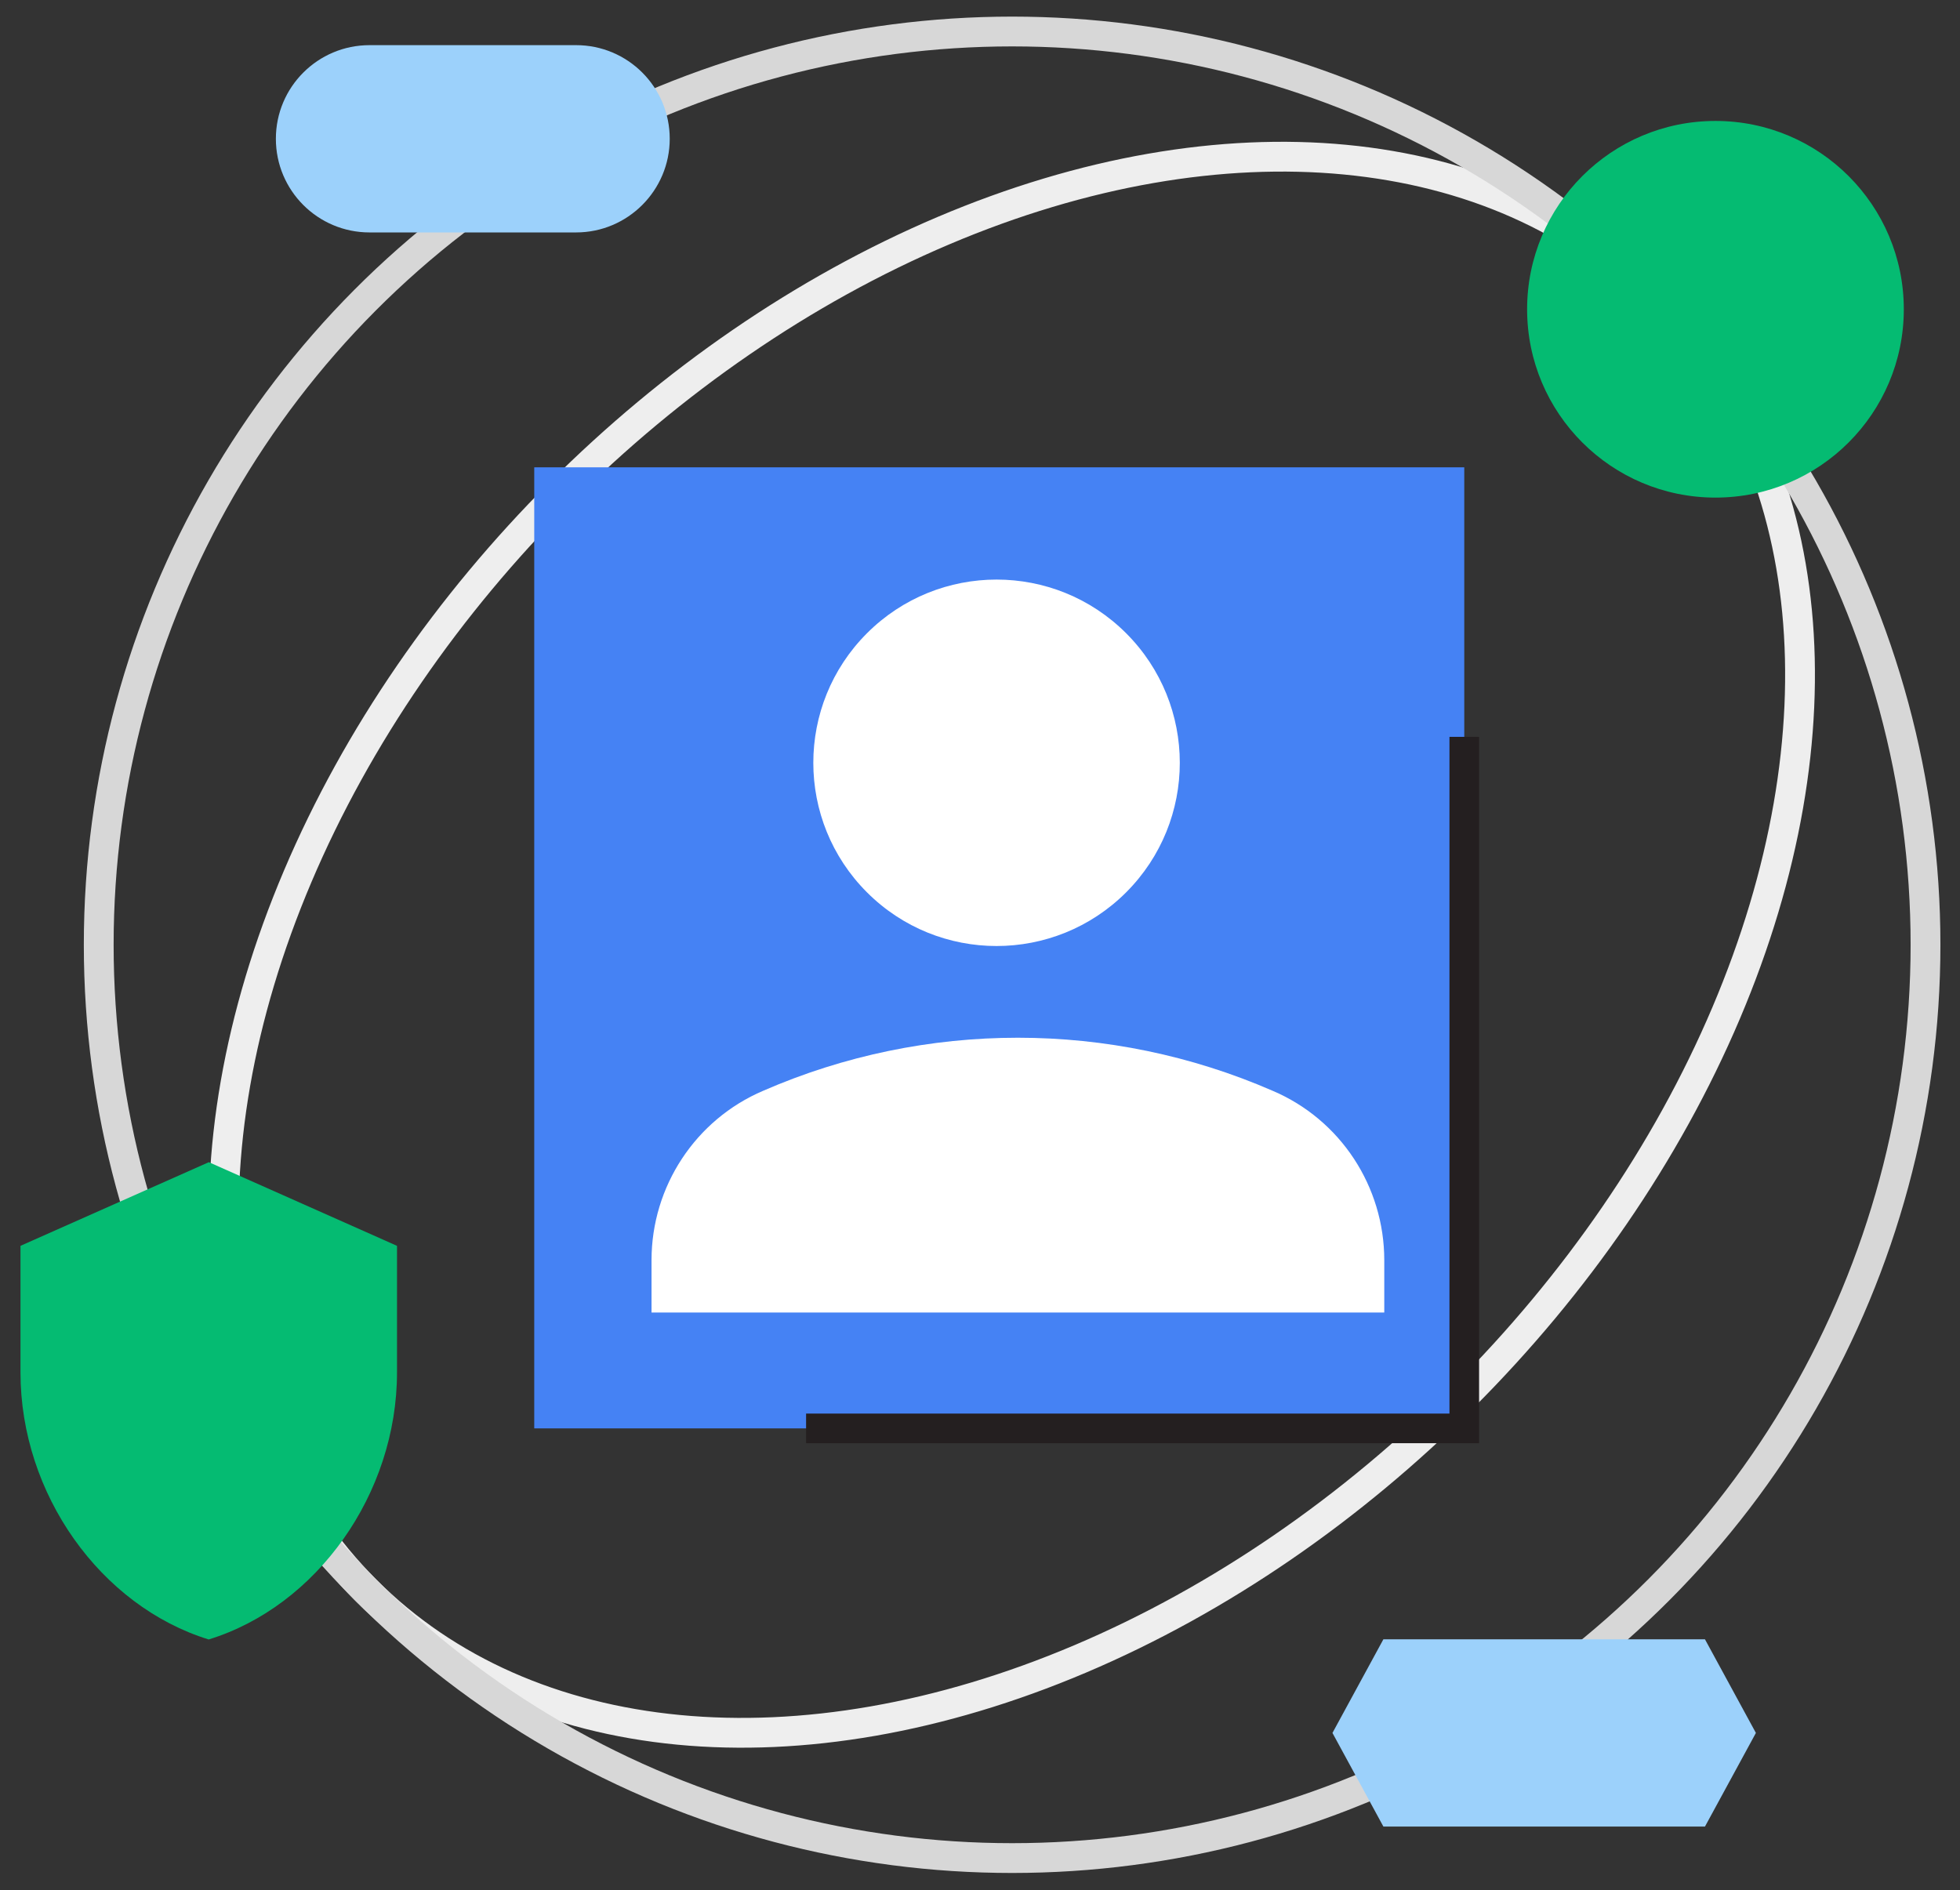 <?xml version="1.0" encoding="utf-8"?>
<!-- Generator: Adobe Illustrator 26.0.3, SVG Export Plug-In . SVG Version: 6.00 Build 0)  -->
<svg version="1.1" id="Layer_1" xmlns="http://www.w3.org/2000/svg" xmlns:xlink="http://www.w3.org/1999/xlink" x="0px" y="0px"
	 viewBox="0 0 1119.7 1080" style="enable-background:new 0 0 1119.7 1080;" xml:space="preserve">
<rect x="0" y="0" width="1119.7" height="1080" fill="#333333" stroke="none"/>
<style type="text/css">
	.st0{fill:none;stroke:#EEEEEE;stroke-width:17.026;stroke-miterlimit:10;}
	.st1{fill:none;stroke:#D7D7D7;stroke-width:17.026;stroke-miterlimit:10;}
	.st2{fill:#9CD1FB;}
	.st3{fill:#05BB72;}
	.st4{fill:#4582F4;}
	.st5{fill:#FFFFFF;}
	.st6{fill:none;stroke:#241F20;stroke-width:16.92;stroke-miterlimit:10;}
</style>
<ellipse transform="matrix(0.707 -0.707 0.707 0.707 -212.358 566.925)" class="st0" cx="578.2" cy="539.8" rx="521.8" ry="365.1"/>
<circle class="st1" cx="578.2" cy="539.8" r="521.8"/>
<path class="st2" d="M329.1,132.8h-118c-29.6,0-53.5-24-53.5-53.5l0,0c0-29.6,24-53.5,53.5-53.5h118c29.6,0,53.5,24,53.5,53.5l0,0
	C382.6,108.7,358.7,132.8,329.1,132.8z"/>
<path class="st3" d="M226.8,711.8v72.3c0,69.4-45.8,133.6-107.6,152.6c-61.7-19.1-107.5-83-107.5-152.6v-72.3L119.3,664L226.8,711.8
	z"/>
<circle class="st3" cx="980" cy="176.7" r="107.6"/>
<g>
	<rect x="305.2" y="267" class="st4" width="531.3" height="549.1"/>
	
		<ellipse transform="matrix(0.707 -0.707 0.707 0.707 -141.367 530.274)" class="st5" cx="569.4" cy="435.8" rx="104.7" ry="104.7"/>
	<path class="st5" d="M372.2,720c0-42.1,25.1-80.3,63.8-96.8c92.7-40.4,198.2-40.4,291,0c38.8,16.5,63.8,54.7,63.8,96.8v29.9H372.2
		V720z"/>
	<polyline class="st6" points="460.5,816.1 836.5,816.1 836.5,421 	"/>
</g>
<polygon class="st2" points="974,936.6 790.3,936.6 761.2,990.1 790.3,1043.6 974,1043.6 1003.1,990.1 "/>
</svg>